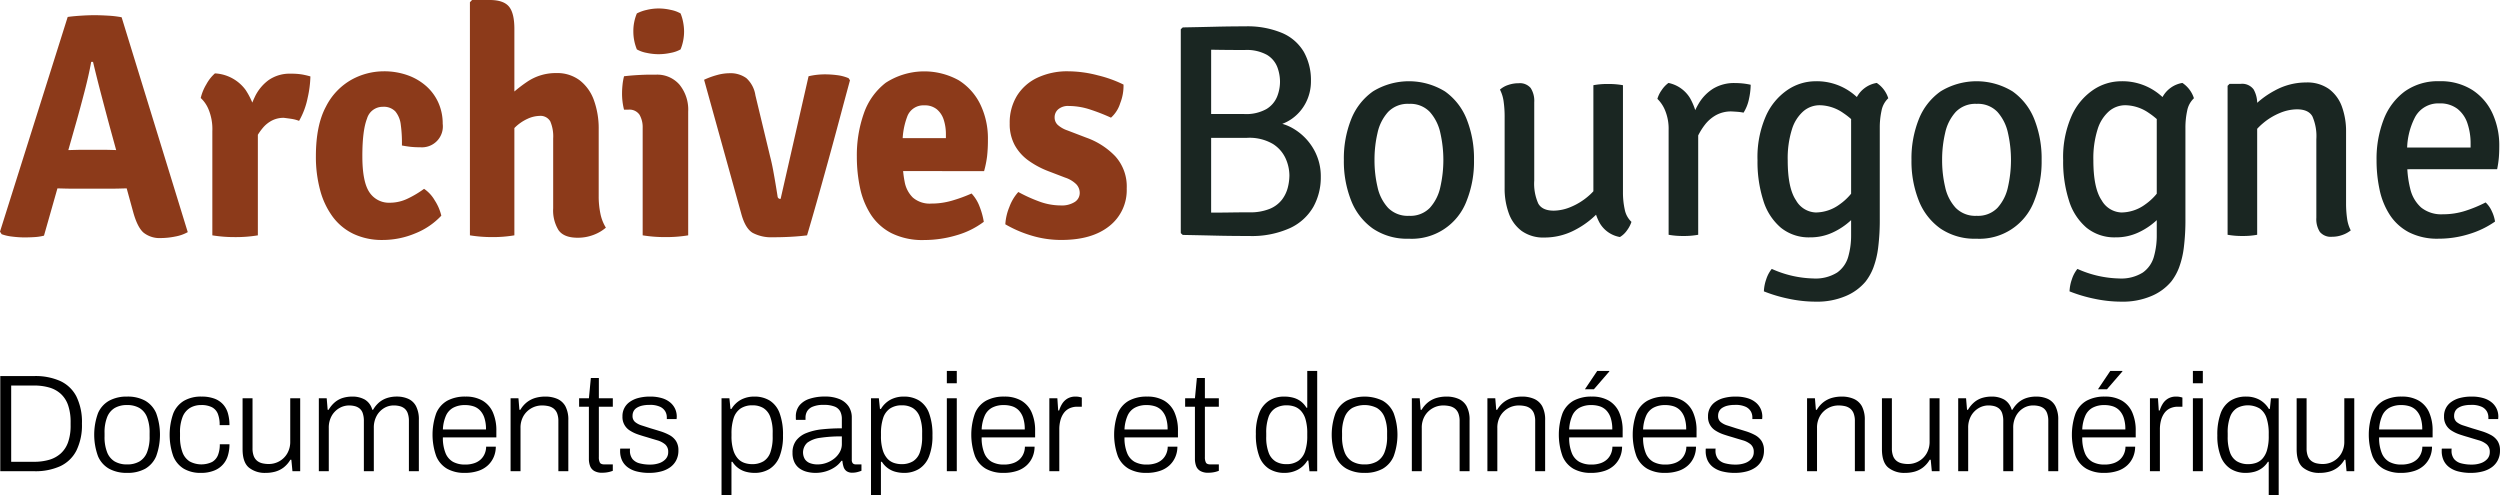 <svg xmlns="http://www.w3.org/2000/svg" viewBox="0 0 540.656 107.097"><title>volFichier 1vol</title><path d="M17.3,11.029q1.222-.172,2.908-.277t2.94-.1q1.222,0,2.924.1a21.3,21.3,0,0,1,2.891.346l14.3,46.468a8.7,8.7,0,0,1-2.709.951,15.957,15.957,0,0,1-3.1.329,5.567,5.567,0,0,1-3.733-1.158q-1.355-1.158-2.28-4.547L26.38,34.712q-.792-2.937-1.8-6.776t-1.8-7.191h-.4q-.495,2.8-1.437,6.413t-1.7,6.31l-7.07,24.859a10.649,10.649,0,0,1-2.015.311q-1.091.069-2.247.07a21.573,21.573,0,0,1-2.577-.174,9.787,9.787,0,0,1-2.313-.518l-.363-.554Zm.595,37.133c-.308,0-.683-.005-1.123-.017l-1.3-.035c-.43-.011-.8-.017-1.107-.017H9.1l3.105-8.263H16.8c.308,0,.672-.006,1.09-.018l1.256-.034c.417-.011.77-.018,1.057-.018h5.054c.308,0,.672.007,1.091.018l1.255.034q.627.018,1.09.018H33.45l2.544,8.263h-5.22c-.308,0-.683.006-1.123.017l-1.3.035c-.429.012-.8.017-1.106.017Z" transform="translate(-2.66 -7.364)" fill="#8c3a1a"/><path d="M46.07,28.558a10.318,10.318,0,0,1,1.222-2.973,8.666,8.666,0,0,1,1.85-2.351A8.8,8.8,0,0,1,55.766,26.8a16.136,16.136,0,0,1,2.659,8.16v23.3a28.867,28.867,0,0,1-4.922.38,29.614,29.614,0,0,1-4.922-.38V35.75a11.191,11.191,0,0,0-.843-4.789A6.978,6.978,0,0,0,46.07,28.558Zm23.72-4.667a23.353,23.353,0,0,1-.6,4.65,16.455,16.455,0,0,1-1.85,4.961,8.03,8.03,0,0,0-1.635-.432q-.81-.12-1.668-.224a5.5,5.5,0,0,0-2.5.553,6.441,6.441,0,0,0-1.982,1.556,12.308,12.308,0,0,0-1.619,2.437,29.645,29.645,0,0,0-1.4,3.2l-1.156-1.556a41.862,41.862,0,0,1,.71-5.583,20.974,20.974,0,0,1,1.652-5.083,9.613,9.613,0,0,1,3.006-3.682A7.96,7.96,0,0,1,65.562,23.3a14.658,14.658,0,0,1,2.345.155A17.1,17.1,0,0,1,69.79,23.891Z" transform="translate(-2.66 -7.364)" fill="#8c3a1a"/><path d="M89.579,38.827a28.542,28.542,0,0,0-.247-4.495,5.464,5.464,0,0,0-1.173-2.87,3.443,3.443,0,0,0-2.709-1,3.512,3.512,0,0,0-3.42,2.559q-1.008,2.559-1.007,8.125t1.536,7.813A5.048,5.048,0,0,0,87,51.205a8.858,8.858,0,0,0,3.882-.916A21.689,21.689,0,0,0,94.37,48.2a7.526,7.526,0,0,1,2.3,2.489A10.444,10.444,0,0,1,98.1,54.005a15.614,15.614,0,0,1-5.617,3.821,18.189,18.189,0,0,1-7.069,1.434,14.383,14.383,0,0,1-6.277-1.3,12.048,12.048,0,0,1-4.51-3.7,17.06,17.06,0,0,1-2.725-5.74,27.575,27.575,0,0,1-.926-7.381q0-6.673,2.165-10.7A13.78,13.78,0,0,1,78.677,24.6a14.51,14.51,0,0,1,6.971-1.816,15.1,15.1,0,0,1,5.154.847A12.249,12.249,0,0,1,94.849,26a10.528,10.528,0,0,1,2.626,3.6,11,11,0,0,1,.925,4.529,4.524,4.524,0,0,1-4.857,5.082,19.1,19.1,0,0,1-2.13-.1Q90.5,39,89.579,38.827Z" transform="translate(-2.66 -7.364)" fill="#8c3a1a"/><path d="M113.9,58.258a27.734,27.734,0,0,1-4.857.38,29.726,29.726,0,0,1-4.757-.38V7.848l.462-.484h3.832q2.94,0,4.13,1.4t1.19,4.858Zm18.235-8.471a18.351,18.351,0,0,0,.364,3.752,9.2,9.2,0,0,0,1.189,3.059,8.765,8.765,0,0,1-2.659,1.556,9.454,9.454,0,0,1-3.453.622q-2.973,0-4.129-1.642a8.138,8.138,0,0,1-1.156-4.719V37.306a8.238,8.238,0,0,0-.628-3.7,2.449,2.449,0,0,0-2.379-1.175,6.5,6.5,0,0,0-2.527.622,9.491,9.491,0,0,0-2.808,1.953,11.978,11.978,0,0,0-2.395,3.475V29.388a30.311,30.311,0,0,1,5.087-4.322,11,11,0,0,1,6.31-1.9,8.106,8.106,0,0,1,5.088,1.573,9.457,9.457,0,0,1,3.072,4.322,18,18,0,0,1,1.024,6.31Z" transform="translate(-2.66 -7.364)" fill="#8c3a1a"/><path d="M151.49,58.258a28.887,28.887,0,0,1-4.923.38,29.614,29.614,0,0,1-4.922-.38V35.024a5.371,5.371,0,0,0-.678-2.836,2.613,2.613,0,0,0-2.428-1.106h-.925a14.165,14.165,0,0,1-.429-3.492q0-.864.1-1.85a12.65,12.65,0,0,1,.33-1.884q1.453-.173,2.99-.259t2.561-.087h1.387a6.365,6.365,0,0,1,5.054,2.161A8.557,8.557,0,0,1,151.49,31.5ZM139.629,14.141a9.832,9.832,0,0,1,.76-3.872,8.711,8.711,0,0,1,2.131-.761,11.12,11.12,0,0,1,2.594-.312,11.839,11.839,0,0,1,2.626.312,7.038,7.038,0,0,1,2.1.761,9.441,9.441,0,0,1,.561,1.918,10.57,10.57,0,0,1,.2,1.954,10.279,10.279,0,0,1-.76,3.907,6.785,6.785,0,0,1-2.1.743,12.531,12.531,0,0,1-2.626.294,12.435,12.435,0,0,1-2.643-.294,6.766,6.766,0,0,1-2.082-.743A10.26,10.26,0,0,1,139.629,14.141Z" transform="translate(-2.66 -7.364)" fill="#8c3a1a"/><path d="M177.522,23.856a14.593,14.593,0,0,1,1.768-.311,15.9,15.9,0,0,1,1.8-.1,20.673,20.673,0,0,1,2.61.173,9.183,9.183,0,0,1,2.478.657l.3.45q-1.024,3.768-2.246,8.349t-2.511,9.249q-1.288,4.668-2.461,8.816t-2.065,7.123q-1.619.207-3.551.311t-3.816.1a8.564,8.564,0,0,1-4.394-.951q-1.586-.951-2.445-4.063l-8.061-29.042A17.055,17.055,0,0,1,157.7,23.6a10.211,10.211,0,0,1,2.676-.4,5.891,5.891,0,0,1,3.684,1.055,6.233,6.233,0,0,1,1.965,3.717L169.2,41.178q.363,1.383.661,2.99t.545,3.095q.248,1.486.413,2.559a.582.582,0,0,0,.661.553Z" transform="translate(-2.66 -7.364)" fill="#8c3a1a"/><path d="M194.24,44.359V37.236h12.983v-.795a10.115,10.115,0,0,0-.462-3.146,4.9,4.9,0,0,0-1.487-2.282,4.062,4.062,0,0,0-2.709-.864,3.72,3.72,0,0,0-3.617,2.2,15.7,15.7,0,0,0-1.074,6.621v3.112a23.08,23.08,0,0,0,.429,4.6,6.368,6.368,0,0,0,1.768,3.406,5.613,5.613,0,0,0,4.047,1.3,15.813,15.813,0,0,0,4.444-.639,32.726,32.726,0,0,0,4.211-1.539,8.484,8.484,0,0,1,1.751,2.87,15.857,15.857,0,0,1,.893,3.25,18.014,18.014,0,0,1-5.931,2.922,24.461,24.461,0,0,1-6.954,1.019,15.041,15.041,0,0,1-7.119-1.5,11.7,11.7,0,0,1-4.46-4.062,17.2,17.2,0,0,1-2.313-5.774,32.266,32.266,0,0,1-.677-6.673,27.264,27.264,0,0,1,1.519-9.387,14.231,14.231,0,0,1,4.742-6.621,15.349,15.349,0,0,1,15.791-.518,12.658,12.658,0,0,1,4.674,5.255,16.883,16.883,0,0,1,1.62,7.5,31.341,31.341,0,0,1-.182,3.7,22.526,22.526,0,0,1-.645,3.181Z" transform="translate(-2.66 -7.364)" fill="#8c3a1a"/><path d="M220.074,55.872a11.59,11.59,0,0,1,.876-3.751,9.853,9.853,0,0,1,1.932-3.233,33.257,33.257,0,0,0,4.493,2.04,13.4,13.4,0,0,0,4.658.864,5.231,5.231,0,0,0,3.073-.76,2.3,2.3,0,0,0,1.057-1.936,2.706,2.706,0,0,0-.744-1.885,6.182,6.182,0,0,0-2.4-1.435l-3.7-1.417a18.946,18.946,0,0,1-4.2-2.248,10.151,10.151,0,0,1-2.99-3.319,9.524,9.524,0,0,1-1.107-4.736,11.094,11.094,0,0,1,1.57-5.982,10.411,10.411,0,0,1,4.426-3.907,15.129,15.129,0,0,1,6.657-1.383,25.709,25.709,0,0,1,6.442.882,26.406,26.406,0,0,1,5.517,1.988,10.152,10.152,0,0,1-.709,4.011,6.95,6.95,0,0,1-2,3.146,42.008,42.008,0,0,0-4.41-1.729,14.984,14.984,0,0,0-4.741-.8,3.254,3.254,0,0,0-2.246.709,2.248,2.248,0,0,0-.793,1.746,2.2,2.2,0,0,0,.661,1.625,6.087,6.087,0,0,0,2.114,1.21l4.063,1.556a16.132,16.132,0,0,1,6.26,4.011,9.719,9.719,0,0,1,2.494,6.983,9.872,9.872,0,0,1-3.748,8.125q-3.752,3.009-10.358,3.008a22.019,22.019,0,0,1-6.673-1A25.9,25.9,0,0,1,220.074,55.872Z" transform="translate(-2.66 -7.364)" fill="#8c3a1a"/><path d="M258.448,13.292q3.575-.064,6.905-.147t6.577-.083a19.373,19.373,0,0,1,8.021,1.444,9.978,9.978,0,0,1,4.691,4.1,12.443,12.443,0,0,1,1.525,6.3,10.021,10.021,0,0,1-1.1,4.658,9.646,9.646,0,0,1-3.051,3.51,9.356,9.356,0,0,1-4.544,1.64v-.951a10.151,10.151,0,0,1,5.233,1.624,12.138,12.138,0,0,1,4.035,4.216,11.713,11.713,0,0,1,1.558,6.036,13.089,13.089,0,0,1-1.592,6.429,11.278,11.278,0,0,1-5.035,4.609,20.058,20.058,0,0,1-8.956,1.722q-3.969,0-7.282-.081t-6.987-.148l-.427-.394V13.686Zm6.134,40.055q2.1,0,4.2-.033t4.035-.033a11.149,11.149,0,0,0,4.445-.755,6.4,6.4,0,0,0,2.641-1.984,7.289,7.289,0,0,0,1.263-2.625,11.167,11.167,0,0,0,.344-2.673,9.138,9.138,0,0,0-.787-3.543,7.264,7.264,0,0,0-2.772-3.2,10.009,10.009,0,0,0-5.593-1.328h-10.4V32.023H271.7a8.973,8.973,0,0,0,4.855-1.082,5.628,5.628,0,0,0,2.3-2.69,8.762,8.762,0,0,0,.623-3.182,9.083,9.083,0,0,0-.59-3.215,5.344,5.344,0,0,0-2.231-2.625,9.029,9.029,0,0,0-4.822-1.049q-1.411,0-3.51-.016t-3.74-.05Z" transform="translate(-2.66 -7.364)" fill="#1a2622"/><path d="M321.432,41.963a22.885,22.885,0,0,1-1.591,8.825,12.655,12.655,0,0,1-12.515,8.2,13.158,13.158,0,0,1-7.775-2.2,13.394,13.394,0,0,1-4.691-6.052,23.038,23.038,0,0,1-1.574-8.776,22.9,22.9,0,0,1,1.59-8.824,13.377,13.377,0,0,1,4.724-6.02,14.9,14.9,0,0,1,15.55.017,13.371,13.371,0,0,1,4.708,6.036A23.021,23.021,0,0,1,321.432,41.963Zm-21.519,0a25.318,25.318,0,0,0,.655,5.856,9.626,9.626,0,0,0,2.28,4.494,5.944,5.944,0,0,0,4.544,1.723,5.848,5.848,0,0,0,4.494-1.723,9.719,9.719,0,0,0,2.263-4.494,26.461,26.461,0,0,0,0-11.711,9.953,9.953,0,0,0-2.263-4.527,5.789,5.789,0,0,0-4.494-1.755,5.884,5.884,0,0,0-4.544,1.755,9.856,9.856,0,0,0-2.28,4.527A25.322,25.322,0,0,0,299.913,41.963Z" transform="translate(-2.66 -7.364)" fill="#1a2622"/><path d="M328.057,32.581a23.037,23.037,0,0,0-.213-3.215,7.975,7.975,0,0,0-.8-2.624,5.12,5.12,0,0,1,1.771-1,6.847,6.847,0,0,1,2.264-.377,3.044,3.044,0,0,1,2.607,1.033,5.1,5.1,0,0,1,.772,3.068v16.96a10.564,10.564,0,0,0,.869,4.953q.868,1.543,3.362,1.542a9.764,9.764,0,0,0,3.675-.8,13.979,13.979,0,0,0,3.722-2.281,11.754,11.754,0,0,0,2.8-3.411v6.233a18.6,18.6,0,0,1-5.395,4.314,14.081,14.081,0,0,1-6.808,1.755,8.042,8.042,0,0,1-4.953-1.427,8.2,8.2,0,0,1-2.789-3.855,15.609,15.609,0,0,1-.886-5.38Zm25.588,16.4a17.041,17.041,0,0,0,.378,3.658,4.971,4.971,0,0,0,1.459,2.706,6.472,6.472,0,0,1-.951,1.82,4.949,4.949,0,0,1-1.542,1.46,6.3,6.3,0,0,1-4.412-3.1,11.123,11.123,0,0,1-1.328-5.462V25.791a16.484,16.484,0,0,1,3.181-.263,17.348,17.348,0,0,1,3.215.263Z" transform="translate(-2.66 -7.364)" fill="#1a2622"/><path d="M361.092,28.743a6.1,6.1,0,0,1,.935-1.9,6.015,6.015,0,0,1,1.46-1.541,7.125,7.125,0,0,1,4.675,3.3,13.838,13.838,0,0,1,1.755,6.347V58.136a16.851,16.851,0,0,1-3.183.262,17.04,17.04,0,0,1-3.215-.262V35.5a10.356,10.356,0,0,0-.77-4.281A7.428,7.428,0,0,0,361.092,28.743Zm20.175-3.051a15.068,15.068,0,0,1-.361,3.035,8.9,8.9,0,0,1-1.181,3,9.7,9.7,0,0,0-1.279-.181q-.657-.049-1.313-.082a6.737,6.737,0,0,0-3.362.8,7.9,7.9,0,0,0-2.411,2.083,14.012,14.012,0,0,0-1.656,2.755,23.78,23.78,0,0,0-1.1,2.854l-.951-1.213a23.017,23.017,0,0,1,.623-4.626,15.284,15.284,0,0,1,1.755-4.363,9.546,9.546,0,0,1,3.117-3.215,8.7,8.7,0,0,1,4.74-1.213,16.387,16.387,0,0,1,1.64.082A15.713,15.713,0,0,1,381.267,25.692Z" transform="translate(-2.66 -7.364)" fill="#1a2622"/><path d="M382.744,42.029a22.064,22.064,0,0,1,1.837-9.628,13.366,13.366,0,0,1,4.708-5.626,10.838,10.838,0,0,1,5.92-1.837,12.626,12.626,0,0,1,8.513,2.969A22.121,22.121,0,0,1,406.4,30.58l-.854,5.511a14.933,14.933,0,0,0-4.248-4.28,9.149,9.149,0,0,0-5.1-1.69,5.43,5.43,0,0,0-3.511,1.279,8.5,8.5,0,0,0-2.493,3.92,20.864,20.864,0,0,0-.918,6.742q0,5.97,1.787,8.611a5.133,5.133,0,0,0,4.281,2.641,8.812,8.812,0,0,0,5.167-1.755,12.24,12.24,0,0,0,3.855-4.413l.951,5.02a13.655,13.655,0,0,1-2.51,2.969,14.963,14.963,0,0,1-3.838,2.526,11.367,11.367,0,0,1-4.871,1.033,9.57,9.57,0,0,1-6.3-2.083,12.511,12.511,0,0,1-3.789-5.84A27.463,27.463,0,0,1,382.744,42.029Zm28.277-13.417a4.978,4.978,0,0,0-1.46,2.706,17.1,17.1,0,0,0-.377,3.658v19.65a47.79,47.79,0,0,1-.345,6.266,19.014,19.014,0,0,1-1.033,4.33,11.645,11.645,0,0,1-1.706,3.051,11.239,11.239,0,0,1-4.28,3.116,15.724,15.724,0,0,1-6.414,1.214,28.349,28.349,0,0,1-6.035-.656,31.506,31.506,0,0,1-5.249-1.574,8.846,8.846,0,0,1,.507-2.608,6.892,6.892,0,0,1,1.2-2.248,23.067,23.067,0,0,0,8.955,2.067,8.8,8.8,0,0,0,5.183-1.279,6.26,6.26,0,0,0,2.395-3.412,16.7,16.7,0,0,0,.623-4.691V33.828a11.751,11.751,0,0,1,1.23-5.446,6,6,0,0,1,4.314-3.083,6.232,6.232,0,0,1,2.493,3.313Z" transform="translate(-2.66 -7.364)" fill="#1a2622"/><path d="M444.187,41.963a22.885,22.885,0,0,1-1.591,8.825,12.655,12.655,0,0,1-12.515,8.2,13.158,13.158,0,0,1-7.775-2.2,13.394,13.394,0,0,1-4.691-6.052,23.038,23.038,0,0,1-1.574-8.776,22.9,22.9,0,0,1,1.59-8.824,13.377,13.377,0,0,1,4.724-6.02,14.9,14.9,0,0,1,15.55.017,13.371,13.371,0,0,1,4.708,6.036A23.021,23.021,0,0,1,444.187,41.963Zm-21.52,0a25.317,25.317,0,0,0,.656,5.856,9.626,9.626,0,0,0,2.28,4.494,5.944,5.944,0,0,0,4.544,1.723,5.848,5.848,0,0,0,4.494-1.723,9.729,9.729,0,0,0,2.263-4.494,26.461,26.461,0,0,0,0-11.711,9.963,9.963,0,0,0-2.263-4.527,5.789,5.789,0,0,0-4.494-1.755,5.884,5.884,0,0,0-4.544,1.755,9.856,9.856,0,0,0-2.28,4.527A25.321,25.321,0,0,0,422.667,41.963Z" transform="translate(-2.66 -7.364)" fill="#1a2622"/><path d="M448.844,42.029a22.078,22.078,0,0,1,1.837-9.628,13.373,13.373,0,0,1,4.708-5.626,10.841,10.841,0,0,1,5.921-1.837,12.631,12.631,0,0,1,8.513,2.969A22.193,22.193,0,0,1,472.5,30.58l-.854,5.511a14.959,14.959,0,0,0-4.248-4.28,9.15,9.15,0,0,0-5.1-1.69,5.426,5.426,0,0,0-3.51,1.279,8.5,8.5,0,0,0-2.493,3.92,20.836,20.836,0,0,0-.918,6.742q0,5.97,1.787,8.611a5.133,5.133,0,0,0,4.281,2.641,8.812,8.812,0,0,0,5.167-1.755,12.247,12.247,0,0,0,3.854-4.413l.952,5.02a13.655,13.655,0,0,1-2.51,2.969,14.98,14.98,0,0,1-3.838,2.526,11.374,11.374,0,0,1-4.871,1.033,9.569,9.569,0,0,1-6.3-2.083,12.5,12.5,0,0,1-3.789-5.84A27.434,27.434,0,0,1,448.844,42.029Zm28.278-13.417a4.978,4.978,0,0,0-1.46,2.706,17.1,17.1,0,0,0-.377,3.658v19.65a47.965,47.965,0,0,1-.345,6.266,19.067,19.067,0,0,1-1.033,4.33,11.674,11.674,0,0,1-1.706,3.051,11.243,11.243,0,0,1-4.281,3.116,15.721,15.721,0,0,1-6.414,1.214,28.363,28.363,0,0,1-6.035-.656,31.506,31.506,0,0,1-5.249-1.574,8.882,8.882,0,0,1,.508-2.608,6.891,6.891,0,0,1,1.2-2.248,23.078,23.078,0,0,0,8.955,2.067,8.8,8.8,0,0,0,5.184-1.279,6.258,6.258,0,0,0,2.394-3.412,16.7,16.7,0,0,0,.623-4.691V33.828a11.751,11.751,0,0,1,1.231-5.446,6,6,0,0,1,4.313-3.083,6.241,6.241,0,0,1,2.494,3.313Z" transform="translate(-2.66 -7.364)" fill="#1a2622"/><path d="M487.226,25.5a3.081,3.081,0,0,1,2.805,1.2,6.2,6.2,0,0,1,.77,3.362V58.136a16.3,16.3,0,0,1-3.149.262,17.561,17.561,0,0,1-3.247-.262V25.922l.426-.426Zm22.8,25.85a22.87,22.87,0,0,0,.214,3.215,7.913,7.913,0,0,0,.8,2.624,6.124,6.124,0,0,1-1.8.984,6.469,6.469,0,0,1-2.231.393,3.082,3.082,0,0,1-2.64-1.033,5.086,5.086,0,0,1-.772-3.067V37.469a10.654,10.654,0,0,0-.852-4.937q-.855-1.525-3.347-1.525a9.826,9.826,0,0,0-3.707.8,13.731,13.731,0,0,0-3.706,2.279,12.35,12.35,0,0,0-2.821,3.412V31.269a19.026,19.026,0,0,1,5.428-4.314,14.013,14.013,0,0,1,6.775-1.755,8.1,8.1,0,0,1,4.986,1.427,8.207,8.207,0,0,1,2.788,3.838,15.555,15.555,0,0,1,.886,5.4Z" transform="translate(-2.66 -7.364)" fill="#1a2622"/><path d="M520.621,43.964V39.273h16.337V38.42a13.477,13.477,0,0,0-.673-4.346,6.647,6.647,0,0,0-2.165-3.166,6.136,6.136,0,0,0-3.92-1.181,5.69,5.69,0,0,0-5.216,2.9,15.4,15.4,0,0,0-1.738,7.923v1.968a22.43,22.43,0,0,0,.671,5.725,7.8,7.8,0,0,0,2.346,4,6.962,6.962,0,0,0,4.724,1.46,15.667,15.667,0,0,0,4.822-.739,28.734,28.734,0,0,0,4.4-1.82,5.954,5.954,0,0,1,1.361,1.952,7.926,7.926,0,0,1,.672,2.181,19.492,19.492,0,0,1-5.561,2.69,21.993,21.993,0,0,1-6.642,1.017,13.449,13.449,0,0,1-6.43-1.394,11.088,11.088,0,0,1-4.134-3.773,16.067,16.067,0,0,1-2.2-5.429,30.251,30.251,0,0,1-.656-6.4,23.6,23.6,0,0,1,1.525-8.742,13.571,13.571,0,0,1,4.543-6.086,12.3,12.3,0,0,1,7.513-2.23,12.749,12.749,0,0,1,7.119,1.886,11.939,11.939,0,0,1,4.362,5.052,16.515,16.515,0,0,1,1.477,7.069q0,1.511-.1,2.608a22.482,22.482,0,0,1-.36,2.411Z" transform="translate(-2.66 -7.364)" fill="#1a2622"/><path d="M2.719,109.271V88.691H10.1a13.134,13.134,0,0,1,5.572,1.065,7.437,7.437,0,0,1,3.5,3.33,12.5,12.5,0,0,1,1.209,5.895,12.438,12.438,0,0,1-1.209,5.85,7.5,7.5,0,0,1-3.5,3.36,12.976,12.976,0,0,1-5.572,1.08Zm2.36-2.04h4.929A11.53,11.53,0,0,0,13.3,106.8a6.4,6.4,0,0,0,2.509-1.38,5.92,5.92,0,0,0,1.584-2.445,10.792,10.792,0,0,0,.538-3.63v-.63a11.136,11.136,0,0,0-.538-3.7,5.984,5.984,0,0,0-1.569-2.46,6.277,6.277,0,0,0-2.494-1.38,11.646,11.646,0,0,0-3.317-.435H5.079Z" transform="translate(-2.66 -7.364)"/><path d="M30.145,109.631a7.888,7.888,0,0,1-3.869-.885,5.614,5.614,0,0,1-2.42-2.715,13.606,13.606,0,0,1,0-9.315,5.623,5.623,0,0,1,2.42-2.7,7.877,7.877,0,0,1,3.869-.885,7.844,7.844,0,0,1,3.9.885,5.677,5.677,0,0,1,2.39,2.7,13.621,13.621,0,0,1,0,9.315,5.668,5.668,0,0,1-2.39,2.715A7.854,7.854,0,0,1,30.145,109.631Zm0-1.83a5.186,5.186,0,0,0,2.659-.63,4,4,0,0,0,1.643-1.965,8.959,8.959,0,0,0,.568-3.465v-.72a8.959,8.959,0,0,0-.568-3.465A4,4,0,0,0,32.8,95.591a5.186,5.186,0,0,0-2.659-.63,5.184,5.184,0,0,0-2.659.63,4,4,0,0,0-1.643,1.965,8.94,8.94,0,0,0-.568,3.465v.72a8.94,8.94,0,0,0,.568,3.465,3.993,3.993,0,0,0,1.643,1.965A5.184,5.184,0,0,0,30.145,107.8Z" transform="translate(-2.66 -7.364)"/><path d="M46.1,109.631a7.085,7.085,0,0,1-3.69-.9A5.6,5.6,0,0,1,40.124,106a14.034,14.034,0,0,1,0-9.21,5.639,5.639,0,0,1,2.314-2.745,7.279,7.279,0,0,1,3.78-.915,7.919,7.919,0,0,1,2.793.435,4.757,4.757,0,0,1,1.883,1.245,4.884,4.884,0,0,1,1.06,1.95,9.2,9.2,0,0,1,.329,2.55H50.162a6.381,6.381,0,0,0-.4-2.475,2.775,2.775,0,0,0-1.284-1.41,4.969,4.969,0,0,0-2.316-.465,4.634,4.634,0,0,0-2.375.6,4,4,0,0,0-1.613,1.9,8.877,8.877,0,0,0-.583,3.555v.72a9.409,9.409,0,0,0,.538,3.465,3.923,3.923,0,0,0,1.568,1.965,5.368,5.368,0,0,0,4.84.1,2.977,2.977,0,0,0,1.27-1.5,6.274,6.274,0,0,0,.388-2.325h2.092a8.469,8.469,0,0,1-.329,2.385,4.935,4.935,0,0,1-2.973,3.3A7.452,7.452,0,0,1,46.1,109.631Z" transform="translate(-2.66 -7.364)"/><path d="M60.11,109.631a5.475,5.475,0,0,1-3.614-1.14q-1.376-1.14-1.375-3.99V93.491h2.151v10.8a4.591,4.591,0,0,0,.269,1.71,2.455,2.455,0,0,0,.747,1.035,2.827,2.827,0,0,0,1.12.525,6.1,6.1,0,0,0,1.389.15,4.6,4.6,0,0,0,2.256-.585,4.544,4.544,0,0,0,1.718-1.68,5.009,5.009,0,0,0,.657-2.625v-9.33H67.58v15.78H65.906l-.239-2.49h-.209a5.921,5.921,0,0,1-1.479,1.695,5.371,5.371,0,0,1-1.792.885A7.724,7.724,0,0,1,60.11,109.631Z" transform="translate(-2.66 -7.364)"/><path d="M71.612,109.271V93.491h1.7l.209,2.49h.209a6.313,6.313,0,0,1,1.434-1.695,4.958,4.958,0,0,1,1.7-.885,7.006,7.006,0,0,1,1.971-.27,5.418,5.418,0,0,1,2.719.645,3.61,3.61,0,0,1,1.613,2.2h.18a6.035,6.035,0,0,1,1.4-1.665,5.135,5.135,0,0,1,1.718-.9,6.812,6.812,0,0,1,1.986-.285,6.049,6.049,0,0,1,2.48.48A3.559,3.559,0,0,1,92.63,95.2a6.231,6.231,0,0,1,.613,3v11.07H91.091V98.441a4.866,4.866,0,0,0-.254-1.7,2.346,2.346,0,0,0-.7-1.035,2.687,2.687,0,0,0-1.045-.51,5.271,5.271,0,0,0-1.285-.15,4.006,4.006,0,0,0-2.106.585A4.459,4.459,0,0,0,84.115,97.3a5.281,5.281,0,0,0-.612,2.64v9.33H81.352V98.441a5.147,5.147,0,0,0-.239-1.7,2.254,2.254,0,0,0-.687-1.035A2.7,2.7,0,0,0,79.4,95.2a4.957,4.957,0,0,0-1.24-.15,4.163,4.163,0,0,0-2.136.585A4.5,4.5,0,0,0,74.391,97.3a5.179,5.179,0,0,0-.628,2.64v9.33Z" transform="translate(-2.66 -7.364)"/><path d="M103.161,109.631a7.564,7.564,0,0,1-3.794-.885,5.611,5.611,0,0,1-2.361-2.715,13.86,13.86,0,0,1,0-9.315,5.577,5.577,0,0,1,2.39-2.7,8,8,0,0,1,3.944-.885A7.113,7.113,0,0,1,107,94a5.53,5.53,0,0,1,2.241,2.52,9.63,9.63,0,0,1,.761,4.05v1.38H98.44a8.658,8.658,0,0,0,.568,3.39,3.778,3.778,0,0,0,1.629,1.905,5.345,5.345,0,0,0,2.613.585,5.975,5.975,0,0,0,1.987-.3,3.867,3.867,0,0,0,1.405-.825,3.6,3.6,0,0,0,.851-1.245,3.88,3.88,0,0,0,.3-1.5h2.091a5.667,5.667,0,0,1-.433,2.2,5.3,5.3,0,0,1-1.255,1.815,5.662,5.662,0,0,1-2.076,1.215A9.048,9.048,0,0,1,103.161,109.631Zm-4.721-9.39h9.322a7.833,7.833,0,0,0-.344-2.5,4.267,4.267,0,0,0-.941-1.62,3.458,3.458,0,0,0-1.419-.885,5.87,5.87,0,0,0-1.837-.27,5.289,5.289,0,0,0-2.51.555,3.64,3.64,0,0,0-1.6,1.725A8.335,8.335,0,0,0,98.44,100.241Z" transform="translate(-2.66 -7.364)"/><path d="M113.08,109.271V93.491h1.7l.209,2.49h.209a5.809,5.809,0,0,1,1.494-1.695A5.519,5.519,0,0,1,118.5,93.4a7.718,7.718,0,0,1,2.077-.27,6.423,6.423,0,0,1,2.614.5,3.679,3.679,0,0,1,1.747,1.6,6.168,6.168,0,0,1,.628,3.03v11.01h-2.151v-10.8a4.594,4.594,0,0,0-.269-1.71,2.463,2.463,0,0,0-.747-1.035,2.84,2.84,0,0,0-1.12-.525,6.257,6.257,0,0,0-1.42-.15,4.628,4.628,0,0,0-3.973,2.25,4.991,4.991,0,0,0-.658,2.64v9.33Z" transform="translate(-2.66 -7.364)"/><path d="M132.887,109.6a3.289,3.289,0,0,1-1.718-.39,2.068,2.068,0,0,1-.9-1.08,4.408,4.408,0,0,1-.254-1.53V95.321H127.9v-1.83h2.121l.418-4.38h1.733v4.38h3.018v1.83H132.17v10.89a2.491,2.491,0,0,0,.224,1.2q.224.39,1,.39h1.793v1.38a6.115,6.115,0,0,1-.7.225,5.675,5.675,0,0,1-.821.15A7.3,7.3,0,0,1,132.887,109.6Z" transform="translate(-2.66 -7.364)"/><path d="M143.1,109.631a10.829,10.829,0,0,1-2.749-.315,5.47,5.47,0,0,1-1.986-.93,3.985,3.985,0,0,1-1.195-1.485,4.73,4.73,0,0,1-.4-2.01v-.255a1.049,1.049,0,0,1,.029-.255h2.122a1.259,1.259,0,0,0-.03.255v.2a2.88,2.88,0,0,0,.567,1.815,2.925,2.925,0,0,0,1.524.915,8.625,8.625,0,0,0,2.271.27,5.874,5.874,0,0,0,1.986-.315,3.284,3.284,0,0,0,1.405-.915,2.161,2.161,0,0,0,.522-1.47,2.08,2.08,0,0,0-.672-1.68,4.72,4.72,0,0,0-1.747-.885q-1.077-.315-2.241-.675-.957-.27-1.882-.585a7.928,7.928,0,0,1-1.688-.8,3.414,3.414,0,0,1-1.659-3.12,3.675,3.675,0,0,1,1.569-3.105,5.657,5.657,0,0,1,1.867-.855,9.6,9.6,0,0,1,2.51-.3,8.645,8.645,0,0,1,2.659.36,4.943,4.943,0,0,1,1.792.975,3.933,3.933,0,0,1,1.016,1.38,4.026,4.026,0,0,1,.329,1.6q0,.12-.015.27t-.015.27h-2.121V97.6a2.627,2.627,0,0,0-.314-1.23,2.524,2.524,0,0,0-1.105-1.02,5.155,5.155,0,0,0-2.346-.42,6.773,6.773,0,0,0-1.6.165,3.691,3.691,0,0,0-1.135.465,1.923,1.923,0,0,0-.687.735,2.157,2.157,0,0,0-.225,1,1.649,1.649,0,0,0,.553,1.335,4.21,4.21,0,0,0,1.449.75q.9.285,1.912.615,1.016.3,2.077.63a11.161,11.161,0,0,1,1.956.81,3.946,3.946,0,0,1,1.434,1.275,3.652,3.652,0,0,1,.538,2.085,4.5,4.5,0,0,1-.478,2.115,4.273,4.273,0,0,1-1.314,1.515,5.941,5.941,0,0,1-1.987.9A9.869,9.869,0,0,1,143.1,109.631Z" transform="translate(-2.66 -7.364)"/><path d="M158.7,114.461V93.491h1.7l.239,2.31h.209a5.442,5.442,0,0,1,2.091-2.01,6.007,6.007,0,0,1,2.839-.66,6.208,6.208,0,0,1,3.361.87,5.439,5.439,0,0,1,2.121,2.715,13.258,13.258,0,0,1,.732,4.815,11.981,11.981,0,0,1-.747,4.56,5.525,5.525,0,0,1-2.136,2.67,6.035,6.035,0,0,1-3.271.87,7.134,7.134,0,0,1-1.853-.24,4.926,4.926,0,0,1-2.927-2.16h-.21v7.23Zm6.573-6.72a4.689,4.689,0,0,0,2.5-.615,3.68,3.68,0,0,0,1.493-1.935,9.928,9.928,0,0,0,.493-3.42v-.75a9.567,9.567,0,0,0-.537-3.555,3.719,3.719,0,0,0-1.509-1.875,4.435,4.435,0,0,0-2.286-.57,4.516,4.516,0,0,0-2.629.7,3.983,3.983,0,0,0-1.479,2.07,10.5,10.5,0,0,0-.463,3.345v.51a10.082,10.082,0,0,0,.389,3.06,4.808,4.808,0,0,0,1.015,1.86,3.378,3.378,0,0,0,1.42.915A5.178,5.178,0,0,0,165.272,107.741Z" transform="translate(-2.66 -7.364)"/><path d="M179.015,109.631a7.461,7.461,0,0,1-1.823-.225,4.756,4.756,0,0,1-1.6-.72,3.5,3.5,0,0,1-1.12-1.335,4.6,4.6,0,0,1-.418-2.07,4.245,4.245,0,0,1,.791-2.655,5.192,5.192,0,0,1,2.226-1.62,12.531,12.531,0,0,1,3.391-.8,40.026,40.026,0,0,1,4.257-.21v-2.01a3.571,3.571,0,0,0-.344-1.635,2.32,2.32,0,0,0-1.194-1.05,6.15,6.15,0,0,0-2.406-.375,5.875,5.875,0,0,0-2.36.39,2.483,2.483,0,0,0-1.209,1,2.741,2.741,0,0,0-.344,1.365v.48H174.8a1.526,1.526,0,0,1-.03-.3v-.36a3.786,3.786,0,0,1,.777-2.46,4.658,4.658,0,0,1,2.211-1.44,10.366,10.366,0,0,1,3.286-.48,7.991,7.991,0,0,1,3.167.555,4.421,4.421,0,0,1,1.972,1.575,4.3,4.3,0,0,1,.687,2.46v9.06a1.116,1.116,0,0,0,.224.795.828.828,0,0,0,.613.225h1.254v1.38a6.849,6.849,0,0,1-.941.3,4.337,4.337,0,0,1-1.03.12,2.1,2.1,0,0,1-1.24-.33,1.768,1.768,0,0,1-.657-.93,5.778,5.778,0,0,1-.254-1.32h-.21a5.372,5.372,0,0,1-1.448,1.395,7.237,7.237,0,0,1-1.928.9A7.73,7.73,0,0,1,179.015,109.631Zm.448-1.83a5.658,5.658,0,0,0,1.912-.33,5.915,5.915,0,0,0,1.673-.915,4.761,4.761,0,0,0,1.21-1.395,3.559,3.559,0,0,0,.463-1.8v-1.62a30.015,30.015,0,0,0-4.645.3,6.042,6.042,0,0,0-2.809,1.05,2.861,2.861,0,0,0-.538,3.585,2.31,2.31,0,0,0,1.121.855A4.548,4.548,0,0,0,179.463,107.8Z" transform="translate(-2.66 -7.364)"/><path d="M191.024,114.461V93.491h1.7l.238,2.31h.209a5.437,5.437,0,0,1,2.092-2.01,6,6,0,0,1,2.838-.66,6.208,6.208,0,0,1,3.361.87,5.439,5.439,0,0,1,2.121,2.715,13.258,13.258,0,0,1,.732,4.815,11.981,11.981,0,0,1-.747,4.56,5.525,5.525,0,0,1-2.136,2.67,6.035,6.035,0,0,1-3.271.87,7.134,7.134,0,0,1-1.853-.24,4.926,4.926,0,0,1-2.927-2.16h-.21v7.23Zm6.573-6.72a4.689,4.689,0,0,0,2.5-.615,3.68,3.68,0,0,0,1.493-1.935,9.925,9.925,0,0,0,.494-3.42v-.75a9.564,9.564,0,0,0-.538-3.555,3.719,3.719,0,0,0-1.509-1.875,4.431,4.431,0,0,0-2.285-.57,4.511,4.511,0,0,0-2.629.7,3.972,3.972,0,0,0-1.479,2.07,10.494,10.494,0,0,0-.464,3.345v.51a10.114,10.114,0,0,0,.389,3.06,4.809,4.809,0,0,0,1.016,1.86,3.368,3.368,0,0,0,1.419.915A5.183,5.183,0,0,0,197.6,107.741Z" transform="translate(-2.66 -7.364)"/><path d="M207.426,90.251v-2.67h2.151v2.67Zm0,19.02V93.491h2.151v15.78Z" transform="translate(-2.66 -7.364)"/><path d="M219.675,109.631a7.57,7.57,0,0,1-3.794-.885,5.609,5.609,0,0,1-2.36-2.715,13.844,13.844,0,0,1,0-9.315,5.572,5.572,0,0,1,2.39-2.7,7.991,7.991,0,0,1,3.943-.885,7.113,7.113,0,0,1,3.66.87,5.53,5.53,0,0,1,2.241,2.52,9.63,9.63,0,0,1,.762,4.05v1.38H214.955a8.659,8.659,0,0,0,.567,3.39,3.778,3.778,0,0,0,1.629,1.905,5.346,5.346,0,0,0,2.614.585,5.973,5.973,0,0,0,1.986-.3,3.867,3.867,0,0,0,1.405-.825,3.6,3.6,0,0,0,.851-1.245,3.88,3.88,0,0,0,.3-1.5H226.4a5.667,5.667,0,0,1-.433,2.2,5.3,5.3,0,0,1-1.255,1.815,5.662,5.662,0,0,1-2.076,1.215A9.044,9.044,0,0,1,219.675,109.631Zm-4.72-9.39h9.321a7.864,7.864,0,0,0-.343-2.5,4.268,4.268,0,0,0-.942-1.62,3.458,3.458,0,0,0-1.419-.885,5.865,5.865,0,0,0-1.837-.27,5.282,5.282,0,0,0-2.509.555,3.637,3.637,0,0,0-1.6,1.725A8.315,8.315,0,0,0,214.955,100.241Z" transform="translate(-2.66 -7.364)"/><path d="M229.594,109.271V93.491h1.733l.179,2.64h.209a5.858,5.858,0,0,1,.627-1.41,3.448,3.448,0,0,1,1.136-1.14,3.372,3.372,0,0,1,1.822-.45,3.794,3.794,0,0,1,.777.075,5.193,5.193,0,0,1,.538.135v1.98h-.927a3.954,3.954,0,0,0-1.792.375,3.227,3.227,0,0,0-1.225,1.065,4.8,4.8,0,0,0-.7,1.575,7.459,7.459,0,0,0-.224,1.845v9.09Z" transform="translate(-2.66 -7.364)"/><path d="M250.566,109.631a7.56,7.56,0,0,1-3.793-.885,5.606,5.606,0,0,1-2.361-2.715,13.844,13.844,0,0,1,0-9.315,5.572,5.572,0,0,1,2.39-2.7,7.99,7.99,0,0,1,3.944-.885,7.118,7.118,0,0,1,3.66.87,5.528,5.528,0,0,1,2.24,2.52,9.63,9.63,0,0,1,.762,4.05v1.38H245.845a8.638,8.638,0,0,0,.569,3.39,3.781,3.781,0,0,0,1.628,1.905,5.354,5.354,0,0,0,2.614.585,5.96,5.96,0,0,0,1.986-.3,3.863,3.863,0,0,0,1.4-.825,3.576,3.576,0,0,0,.852-1.245,3.88,3.88,0,0,0,.3-1.5h2.092a5.65,5.65,0,0,1-.434,2.2,5.31,5.31,0,0,1-1.254,1.815,5.67,5.67,0,0,1-2.076,1.215A9.059,9.059,0,0,1,250.566,109.631Zm-4.721-9.39h9.322a7.864,7.864,0,0,0-.343-2.5,4.255,4.255,0,0,0-.942-1.62,3.461,3.461,0,0,0-1.418-.885,5.876,5.876,0,0,0-1.838-.27,5.285,5.285,0,0,0-2.509.555,3.63,3.63,0,0,0-1.6,1.725A8.334,8.334,0,0,0,245.845,100.241Z" transform="translate(-2.66 -7.364)"/><path d="M263.95,109.6a3.291,3.291,0,0,1-1.718-.39,2.066,2.066,0,0,1-.9-1.08,4.432,4.432,0,0,1-.253-1.53V95.321H258.96v-1.83h2.122l.418-4.38h1.733v4.38h3.017v1.83h-3.017v10.89a2.478,2.478,0,0,0,.225,1.2q.222.39,1,.39h1.792v1.38a6.031,6.031,0,0,1-.7.225,5.651,5.651,0,0,1-.821.15A7.3,7.3,0,0,1,263.95,109.6Z" transform="translate(-2.66 -7.364)"/><path d="M280.471,109.631a6.225,6.225,0,0,1-3.346-.87,5.4,5.4,0,0,1-2.136-2.715,13.236,13.236,0,0,1-.732-4.815A11.958,11.958,0,0,1,275,96.656,5.529,5.529,0,0,1,277.14,94a6.036,6.036,0,0,1,3.272-.87,7.375,7.375,0,0,1,1.912.24,4.821,4.821,0,0,1,1.613.765,4.883,4.883,0,0,1,1.255,1.4h.179v-7.95h2.151v21.69h-1.673l-.239-2.31H285.4a5.351,5.351,0,0,1-2.136,2.01A6.086,6.086,0,0,1,280.471,109.631Zm.359-1.89a4.374,4.374,0,0,0,2.614-.72,4.1,4.1,0,0,0,1.464-2.07,10.269,10.269,0,0,0,.463-3.3v-.54a10.5,10.5,0,0,0-.373-3.06,4.574,4.574,0,0,0-1.016-1.86,3.5,3.5,0,0,0-1.419-.915,5.054,5.054,0,0,0-1.584-.255,4.683,4.683,0,0,0-2.494.615,3.681,3.681,0,0,0-1.494,1.935,10.035,10.035,0,0,0-.493,3.45v.75a9.443,9.443,0,0,0,.538,3.525,3.708,3.708,0,0,0,1.508,1.875A4.432,4.432,0,0,0,280.83,107.741Z" transform="translate(-2.66 -7.364)"/><path d="M297.769,109.631a7.888,7.888,0,0,1-3.869-.885,5.619,5.619,0,0,1-2.42-2.715,13.621,13.621,0,0,1,0-9.315,5.628,5.628,0,0,1,2.42-2.7,8.963,8.963,0,0,1,7.767,0,5.674,5.674,0,0,1,2.391,2.7,13.621,13.621,0,0,1,0,9.315,5.665,5.665,0,0,1-2.391,2.715A7.842,7.842,0,0,1,297.769,109.631Zm0-1.83a5.186,5.186,0,0,0,2.659-.63,3.993,3.993,0,0,0,1.643-1.965,8.959,8.959,0,0,0,.568-3.465v-.72a8.959,8.959,0,0,0-.568-3.465,4,4,0,0,0-1.643-1.965,5.926,5.926,0,0,0-5.318,0,4,4,0,0,0-1.644,1.965,8.96,8.96,0,0,0-.567,3.465v.72a8.96,8.96,0,0,0,.567,3.465,4,4,0,0,0,1.644,1.965A5.184,5.184,0,0,0,297.769,107.8Z" transform="translate(-2.66 -7.364)"/><path d="M307.987,109.271V93.491h1.7l.209,2.49h.21a5.792,5.792,0,0,1,1.493-1.695,5.533,5.533,0,0,1,1.808-.885,7.721,7.721,0,0,1,2.076-.27,6.42,6.42,0,0,1,2.614.5,3.677,3.677,0,0,1,1.748,1.6,6.18,6.18,0,0,1,.627,3.03v11.01h-2.15v-10.8a4.572,4.572,0,0,0-.27-1.71,2.461,2.461,0,0,0-.746-1.035,2.832,2.832,0,0,0-1.121-.525,6.248,6.248,0,0,0-1.419-.15,4.628,4.628,0,0,0-3.974,2.25,4.991,4.991,0,0,0-.657,2.64v9.33Z" transform="translate(-2.66 -7.364)"/><path d="M324.329,109.271V93.491h1.7l.209,2.49h.21a5.792,5.792,0,0,1,1.493-1.695,5.528,5.528,0,0,1,1.807-.885,7.729,7.729,0,0,1,2.077-.27,6.42,6.42,0,0,1,2.614.5,3.677,3.677,0,0,1,1.748,1.6,6.18,6.18,0,0,1,.627,3.03v11.01h-2.15v-10.8a4.572,4.572,0,0,0-.27-1.71,2.461,2.461,0,0,0-.746-1.035,2.832,2.832,0,0,0-1.121-.525,6.254,6.254,0,0,0-1.419-.15,4.628,4.628,0,0,0-3.974,2.25,4.991,4.991,0,0,0-.657,2.64v9.33Z" transform="translate(-2.66 -7.364)"/><path d="M346.736,109.631a7.564,7.564,0,0,1-3.794-.885,5.6,5.6,0,0,1-2.36-2.715,13.844,13.844,0,0,1,0-9.315,5.57,5.57,0,0,1,2.389-2.7,8,8,0,0,1,3.944-.885,7.113,7.113,0,0,1,3.66.87,5.53,5.53,0,0,1,2.241,2.52,9.63,9.63,0,0,1,.762,4.05v1.38H342.015a8.658,8.658,0,0,0,.568,3.39,3.781,3.781,0,0,0,1.628,1.905,5.353,5.353,0,0,0,2.615.585,5.969,5.969,0,0,0,1.986-.3,3.871,3.871,0,0,0,1.4-.825,3.6,3.6,0,0,0,.852-1.245,3.88,3.88,0,0,0,.3-1.5h2.091a5.667,5.667,0,0,1-.433,2.2,5.3,5.3,0,0,1-1.255,1.815,5.662,5.662,0,0,1-2.076,1.215A9.048,9.048,0,0,1,346.736,109.631Zm-4.721-9.39h9.321a7.836,7.836,0,0,0-.343-2.5,4.267,4.267,0,0,0-.941-1.62,3.464,3.464,0,0,0-1.419-.885,5.876,5.876,0,0,0-1.838-.27,5.287,5.287,0,0,0-2.509.555,3.635,3.635,0,0,0-1.6,1.725A8.314,8.314,0,0,0,342.015,100.241Zm3.406-8.7,2.66-3.96h2.6l.03.09-3.346,3.87Z" transform="translate(-2.66 -7.364)"/><path d="M362.718,109.631a7.564,7.564,0,0,1-3.794-.885,5.6,5.6,0,0,1-2.36-2.715,13.844,13.844,0,0,1,0-9.315,5.567,5.567,0,0,1,2.39-2.7,7.991,7.991,0,0,1,3.943-.885,7.111,7.111,0,0,1,3.66.87,5.524,5.524,0,0,1,2.241,2.52,9.63,9.63,0,0,1,.762,4.05v1.38H358a8.659,8.659,0,0,0,.567,3.39,3.787,3.787,0,0,0,1.629,1.905,5.349,5.349,0,0,0,2.614.585,5.969,5.969,0,0,0,1.986-.3,3.867,3.867,0,0,0,1.405-.825,3.6,3.6,0,0,0,.851-1.245,3.862,3.862,0,0,0,.3-1.5h2.091a5.667,5.667,0,0,1-.433,2.2,5.3,5.3,0,0,1-1.255,1.815,5.654,5.654,0,0,1-2.076,1.215A9.048,9.048,0,0,1,362.718,109.631Zm-4.72-9.39h9.321a7.805,7.805,0,0,0-.344-2.5,4.265,4.265,0,0,0-.94-1.62,3.471,3.471,0,0,0-1.419-.885,5.876,5.876,0,0,0-1.838-.27,5.289,5.289,0,0,0-2.51.555,3.645,3.645,0,0,0-1.6,1.725A8.315,8.315,0,0,0,358,100.241Z" transform="translate(-2.66 -7.364)"/><path d="M377.865,109.631a10.821,10.821,0,0,1-2.748-.315,5.48,5.48,0,0,1-1.988-.93,3.992,3.992,0,0,1-1.194-1.485,4.73,4.73,0,0,1-.4-2.01v-.255a1.1,1.1,0,0,1,.029-.255h2.121a1.408,1.408,0,0,0-.029.255v.2a2.874,2.874,0,0,0,.567,1.815,2.921,2.921,0,0,0,1.524.915,8.622,8.622,0,0,0,2.27.27,5.876,5.876,0,0,0,1.987-.315,3.3,3.3,0,0,0,1.405-.915,2.166,2.166,0,0,0,.522-1.47,2.077,2.077,0,0,0-.672-1.68,4.717,4.717,0,0,0-1.748-.885q-1.074-.315-2.241-.675-.957-.27-1.882-.585a7.966,7.966,0,0,1-1.687-.8,3.411,3.411,0,0,1-1.658-3.12,3.671,3.671,0,0,1,1.568-3.105,5.657,5.657,0,0,1,1.867-.855,9.592,9.592,0,0,1,2.51-.3,8.633,8.633,0,0,1,2.658.36,4.948,4.948,0,0,1,1.793.975,3.933,3.933,0,0,1,1.016,1.38,4.043,4.043,0,0,1,.329,1.6c0,.08-.006.17-.016.27s-.015.19-.015.27h-2.121V97.6a2.626,2.626,0,0,0-.313-1.23,2.521,2.521,0,0,0-1.106-1.02,5.148,5.148,0,0,0-2.345-.42,6.768,6.768,0,0,0-1.6.165,3.708,3.708,0,0,0-1.136.465,1.931,1.931,0,0,0-.687.735,2.157,2.157,0,0,0-.224,1,1.646,1.646,0,0,0,.553,1.335,4.21,4.21,0,0,0,1.449.75q.9.285,1.912.615,1.015.3,2.076.63a11.14,11.14,0,0,1,1.957.81,3.946,3.946,0,0,1,1.434,1.275,3.66,3.66,0,0,1,.538,2.085,4.511,4.511,0,0,1-.478,2.115,4.276,4.276,0,0,1-1.315,1.515,5.926,5.926,0,0,1-1.986.9A9.874,9.874,0,0,1,377.865,109.631Z" transform="translate(-2.66 -7.364)"/><path d="M393.46,109.271V93.491h1.7l.209,2.49h.21a5.792,5.792,0,0,1,1.493-1.695,5.528,5.528,0,0,1,1.807-.885,7.727,7.727,0,0,1,2.076-.27,6.421,6.421,0,0,1,2.615.5,3.677,3.677,0,0,1,1.748,1.6,6.18,6.18,0,0,1,.627,3.03v11.01H403.8v-10.8a4.574,4.574,0,0,0-.269-1.71,2.461,2.461,0,0,0-.746-1.035,2.845,2.845,0,0,0-1.121-.525,6.254,6.254,0,0,0-1.419-.15,4.628,4.628,0,0,0-3.974,2.25,4.991,4.991,0,0,0-.657,2.64v9.33Z" transform="translate(-2.66 -7.364)"/><path d="M414.642,109.631a5.478,5.478,0,0,1-3.615-1.14q-1.375-1.14-1.374-3.99V93.491h2.15v10.8a4.569,4.569,0,0,0,.27,1.71,2.444,2.444,0,0,0,.746,1.035,2.825,2.825,0,0,0,1.121.525,6.1,6.1,0,0,0,1.389.15,4.6,4.6,0,0,0,2.255-.585,4.537,4.537,0,0,0,1.718-1.68,5.009,5.009,0,0,0,.657-2.625v-9.33h2.152v15.78h-1.673l-.239-2.49h-.209a5.938,5.938,0,0,1-1.48,1.695,5.371,5.371,0,0,1-1.792.885A7.721,7.721,0,0,1,414.642,109.631Z" transform="translate(-2.66 -7.364)"/><path d="M426.145,109.271V93.491h1.7l.209,2.49h.21a6.3,6.3,0,0,1,1.434-1.695,4.945,4.945,0,0,1,1.7-.885,7.008,7.008,0,0,1,1.972-.27,5.417,5.417,0,0,1,2.718.645,3.611,3.611,0,0,1,1.614,2.2h.179a6.035,6.035,0,0,1,1.4-1.665,5.145,5.145,0,0,1,1.718-.9A6.814,6.814,0,0,1,443,93.131a6.047,6.047,0,0,1,2.479.48,3.57,3.57,0,0,1,1.689,1.59,6.232,6.232,0,0,1,.612,3v11.07h-2.151V98.441a4.866,4.866,0,0,0-.254-1.7,2.348,2.348,0,0,0-.7-1.035,2.687,2.687,0,0,0-1.045-.51,5.271,5.271,0,0,0-1.285-.15,4.009,4.009,0,0,0-2.106.585,4.449,4.449,0,0,0-1.583,1.665,5.271,5.271,0,0,0-.612,2.64v9.33h-2.152V98.441a5.147,5.147,0,0,0-.239-1.7,2.254,2.254,0,0,0-.687-1.035,2.69,2.69,0,0,0-1.031-.51,4.957,4.957,0,0,0-1.24-.15,4.163,4.163,0,0,0-2.136.585,4.49,4.49,0,0,0-1.628,1.665,5.169,5.169,0,0,0-.628,2.64v9.33Z" transform="translate(-2.66 -7.364)"/><path d="M457.693,109.631a7.564,7.564,0,0,1-3.794-.885,5.6,5.6,0,0,1-2.36-2.715,13.844,13.844,0,0,1,0-9.315,5.57,5.57,0,0,1,2.389-2.7,8,8,0,0,1,3.944-.885,7.113,7.113,0,0,1,3.66.87,5.53,5.53,0,0,1,2.241,2.52,9.63,9.63,0,0,1,.762,4.05v1.38H452.972a8.658,8.658,0,0,0,.568,3.39,3.781,3.781,0,0,0,1.628,1.905,5.353,5.353,0,0,0,2.615.585,5.969,5.969,0,0,0,1.986-.3,3.871,3.871,0,0,0,1.4-.825,3.59,3.59,0,0,0,.852-1.245,3.88,3.88,0,0,0,.3-1.5h2.091a5.667,5.667,0,0,1-.433,2.2,5.3,5.3,0,0,1-1.255,1.815,5.662,5.662,0,0,1-2.076,1.215A9.048,9.048,0,0,1,457.693,109.631Zm-4.721-9.39h9.321a7.836,7.836,0,0,0-.343-2.5,4.267,4.267,0,0,0-.941-1.62,3.464,3.464,0,0,0-1.419-.885,5.872,5.872,0,0,0-1.838-.27,5.287,5.287,0,0,0-2.509.555,3.635,3.635,0,0,0-1.6,1.725A8.314,8.314,0,0,0,452.972,100.241Zm3.406-8.7,2.66-3.96h2.6l.031.09-3.347,3.87Z" transform="translate(-2.66 -7.364)"/><path d="M467.612,109.271V93.491h1.732l.179,2.64h.21a5.858,5.858,0,0,1,.627-1.41,3.429,3.429,0,0,1,1.136-1.14,3.37,3.37,0,0,1,1.822-.45,3.792,3.792,0,0,1,.776.075,5.126,5.126,0,0,1,.538.135v1.98h-.926a3.948,3.948,0,0,0-1.792.375,3.227,3.227,0,0,0-1.225,1.065,4.8,4.8,0,0,0-.7,1.575,7.46,7.46,0,0,0-.225,1.845v9.09Z" transform="translate(-2.66 -7.364)"/><path d="M476.9,90.251v-2.67h2.15v2.67Zm0,19.02V93.491h2.15v15.78Z" transform="translate(-2.66 -7.364)"/><path d="M493.3,114.461v-7.23h-.179a4.934,4.934,0,0,1-2.927,2.16,7.14,7.14,0,0,1-1.853.24,6.033,6.033,0,0,1-3.271-.87,5.519,5.519,0,0,1-2.136-2.67,11.981,11.981,0,0,1-.747-4.56,13.26,13.26,0,0,1,.731-4.815A5.415,5.415,0,0,1,485.059,94a6.225,6.225,0,0,1,3.346-.87,5.982,5.982,0,0,1,2.853.66,5.469,5.469,0,0,1,2.076,2.01h.209l.24-2.31h1.673v20.97Zm-4.391-6.72a5.183,5.183,0,0,0,1.6-.255,3.368,3.368,0,0,0,1.419-.915,4.684,4.684,0,0,0,1-1.86,10.5,10.5,0,0,0,.373-3.06v-.51a10.5,10.5,0,0,0-.463-3.345,4.011,4.011,0,0,0-1.464-2.07,5.038,5.038,0,0,0-4.9-.135,3.719,3.719,0,0,0-1.509,1.875,9.564,9.564,0,0,0-.538,3.555v.75a9.928,9.928,0,0,0,.493,3.42,3.681,3.681,0,0,0,1.494,1.935A4.687,4.687,0,0,0,488.913,107.741Z" transform="translate(-2.66 -7.364)"/><path d="M504.329,109.631a5.479,5.479,0,0,1-3.616-1.14q-1.376-1.14-1.374-3.99V93.491h2.151v10.8a4.591,4.591,0,0,0,.269,1.71,2.461,2.461,0,0,0,.746,1.035,2.838,2.838,0,0,0,1.121.525,6.1,6.1,0,0,0,1.389.15,4.6,4.6,0,0,0,2.256-.585,4.551,4.551,0,0,0,1.718-1.68,5.019,5.019,0,0,0,.657-2.625v-9.33H511.8v15.78h-1.672l-.24-2.49h-.209a5.921,5.921,0,0,1-1.479,1.695,5.381,5.381,0,0,1-1.792.885A7.727,7.727,0,0,1,504.329,109.631Z" transform="translate(-2.66 -7.364)"/><path d="M521.9,109.631a7.564,7.564,0,0,1-3.794-.885,5.6,5.6,0,0,1-2.36-2.715,13.844,13.844,0,0,1,0-9.315,5.57,5.57,0,0,1,2.389-2.7,8,8,0,0,1,3.944-.885,7.111,7.111,0,0,1,3.66.87,5.53,5.53,0,0,1,2.241,2.52,9.63,9.63,0,0,1,.762,4.05v1.38H517.174a8.658,8.658,0,0,0,.568,3.39,3.787,3.787,0,0,0,1.629,1.905,5.349,5.349,0,0,0,2.614.585,5.969,5.969,0,0,0,1.986-.3,3.863,3.863,0,0,0,1.4-.825,3.59,3.59,0,0,0,.852-1.245,3.88,3.88,0,0,0,.3-1.5h2.091a5.667,5.667,0,0,1-.433,2.2,5.3,5.3,0,0,1-1.255,1.815,5.662,5.662,0,0,1-2.076,1.215A9.048,9.048,0,0,1,521.9,109.631Zm-4.721-9.39H526.5a7.833,7.833,0,0,0-.344-2.5,4.267,4.267,0,0,0-.941-1.62,3.464,3.464,0,0,0-1.419-.885,5.87,5.87,0,0,0-1.837-.27,5.289,5.289,0,0,0-2.51.555,3.64,3.64,0,0,0-1.6,1.725A8.314,8.314,0,0,0,517.174,100.241Z" transform="translate(-2.66 -7.364)"/><path d="M537.042,109.631a10.824,10.824,0,0,1-2.749-.315,5.475,5.475,0,0,1-1.987-.93,3.982,3.982,0,0,1-1.194-1.485,4.715,4.715,0,0,1-.4-2.01v-.255a1.048,1.048,0,0,1,.03-.255h2.121a1.324,1.324,0,0,0-.029.255v.2a2.874,2.874,0,0,0,.567,1.815,2.918,2.918,0,0,0,1.523.915,8.63,8.63,0,0,0,2.271.27,5.88,5.88,0,0,0,1.987-.315,3.3,3.3,0,0,0,1.4-.915,2.166,2.166,0,0,0,.522-1.47,2.08,2.08,0,0,0-.672-1.68,4.717,4.717,0,0,0-1.748-.885q-1.075-.315-2.241-.675-.957-.27-1.882-.585a7.943,7.943,0,0,1-1.687-.8,3.414,3.414,0,0,1-1.659-3.12,3.675,3.675,0,0,1,1.569-3.105,5.648,5.648,0,0,1,1.867-.855,9.592,9.592,0,0,1,2.51-.3,8.638,8.638,0,0,1,2.658.36,4.948,4.948,0,0,1,1.793.975,3.917,3.917,0,0,1,1.015,1.38,4.027,4.027,0,0,1,.33,1.6c0,.08-.006.17-.016.27s-.015.19-.015.27h-2.121V97.6a2.626,2.626,0,0,0-.313-1.23,2.521,2.521,0,0,0-1.106-1.02,5.148,5.148,0,0,0-2.345-.42,6.762,6.762,0,0,0-1.6.165,3.708,3.708,0,0,0-1.136.465,1.931,1.931,0,0,0-.687.735,2.157,2.157,0,0,0-.224,1,1.646,1.646,0,0,0,.553,1.335,4.2,4.2,0,0,0,1.449.75q.9.285,1.912.615,1.016.3,2.076.63a11.14,11.14,0,0,1,1.957.81,3.954,3.954,0,0,1,1.434,1.275,3.66,3.66,0,0,1,.538,2.085,4.5,4.5,0,0,1-.479,2.115,4.264,4.264,0,0,1-1.314,1.515,5.935,5.935,0,0,1-1.986.9A9.874,9.874,0,0,1,537.042,109.631Z" transform="translate(-2.66 -7.364)"/></svg>